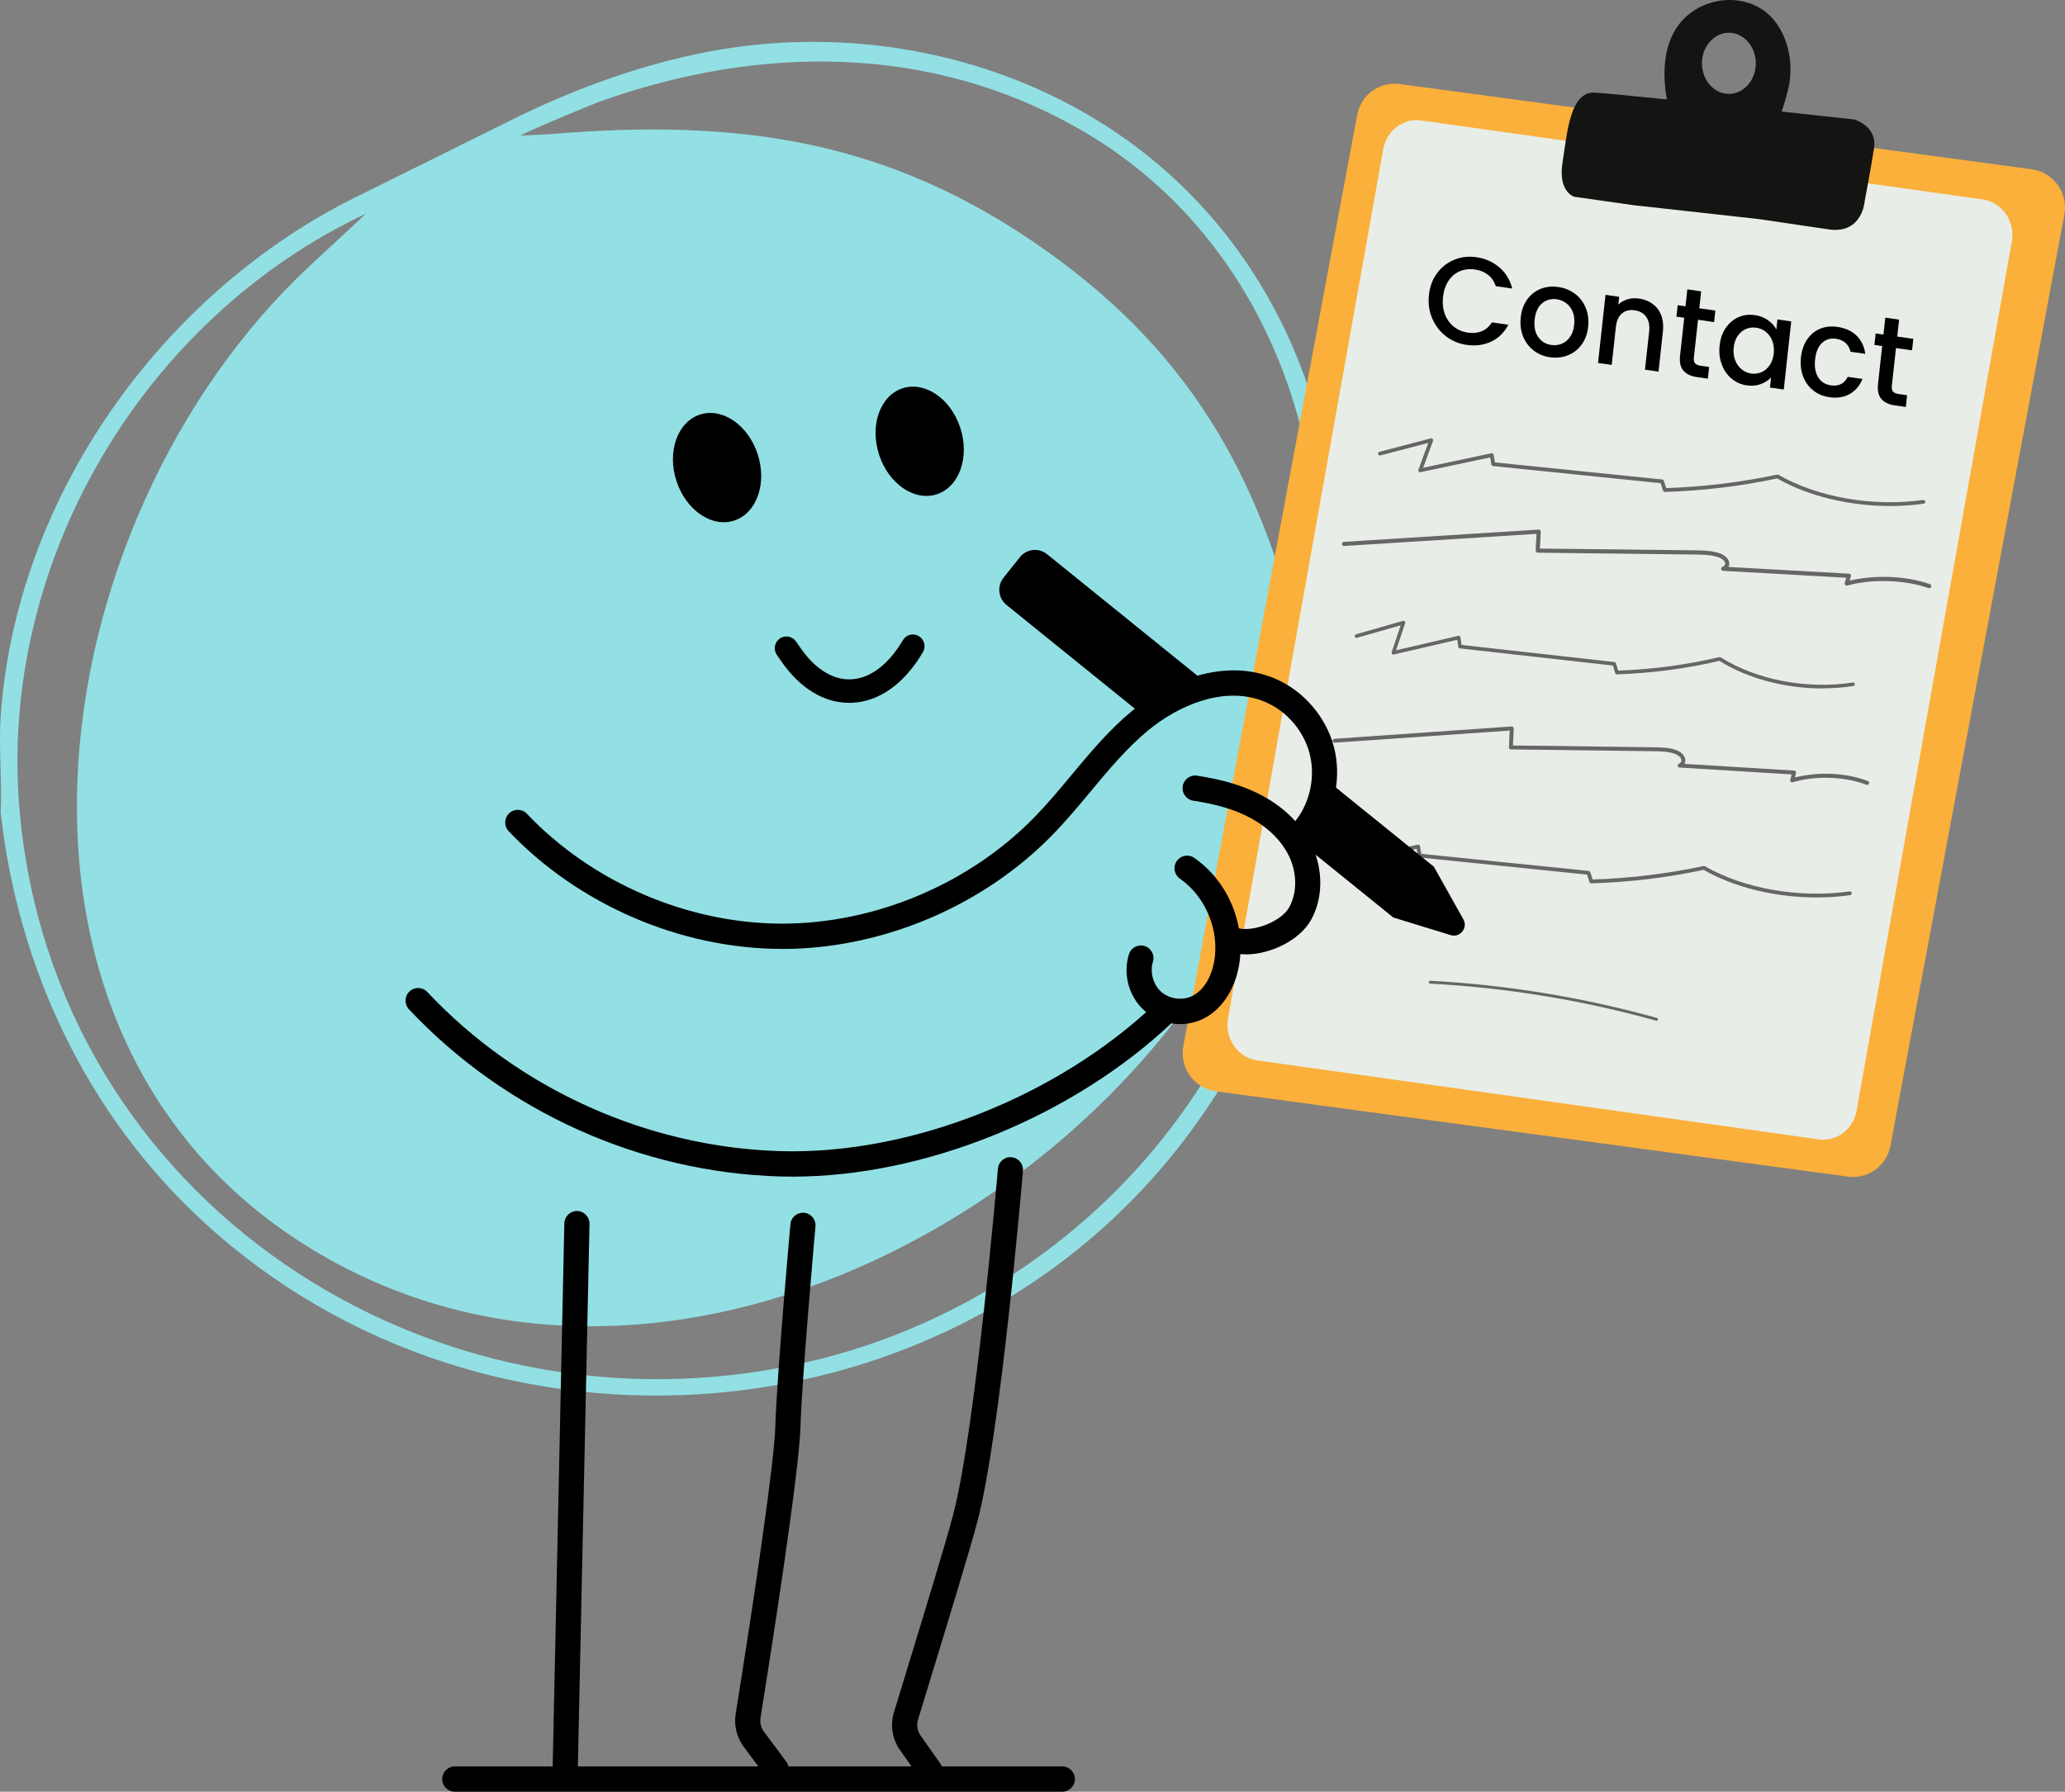 <svg width="280" height="243" viewBox="0 0 280 243" fill="none" xmlns="http://www.w3.org/2000/svg">
<rect x="0" y="0" width="280" height="243" fill="#808080" stroke="none"/>
<g clip-path="url(#clip0_7_256)">
<path d="M122.225 6.622C137.464 9.037 151.862 16.09 162.597 27.586C172.463 38.152 178.671 51.776 180.52 66.13C182.324 80.113 179.384 93.996 178.02 107.788C176.288 125.346 171.795 139.497 161.272 153.682C129.791 196.131 66.012 201.274 27.405 165.543C11.82 151.117 2.45 131.374 0.089 110.181C0.301 105.951 -0.195 101.458 0.089 97.262C2.105 67.306 22.071 39.592 48.524 26.594C55.611 23.11 62.593 19.614 69.659 16.118C77.46 12.258 85.9 9.149 94.408 7.339C103.573 5.389 113.049 5.165 122.225 6.616V6.622ZM177.641 91.357C182.58 62.533 172.04 32.051 146.105 17.356C125.966 5.95 103.016 6.112 81.552 13.692C80.249 14.151 70.049 18.42 70.628 18.392C72.782 18.291 74.213 18.224 74.665 18.185C100.143 16.073 120.554 18.852 141.957 34.073C162.246 48.505 171.567 66.102 176.917 90.063C177.034 90.589 176.901 91.211 177.641 91.362V91.357ZM49.609 28.986C19.454 43.16 -0.323 76.275 2.661 109.99C7.327 162.702 58.267 196.036 108.678 184.915C144.262 177.066 172.279 147.111 175.436 110.181L167.797 125.559C145.281 166.719 88.617 195.375 44.598 170.77C-5.74 142.629 4.838 70.639 42.082 35.989L49.615 28.986H49.609Z" fill="#92E0E4"/>
<path d="M99.559 70.6C102.602 69.6 104.026 65.574 102.738 61.606C101.451 57.638 97.94 55.232 94.897 56.231C91.854 57.231 90.431 61.258 91.718 65.226C93.006 69.193 96.516 71.6 99.559 70.6Z" fill="black"/>
<path d="M127.035 67.033C130.078 66.033 131.501 62.006 130.214 58.038C128.926 54.071 125.416 51.664 122.373 52.664C119.33 53.663 117.906 57.69 119.194 61.658C120.481 65.626 123.992 68.032 127.035 67.033Z" fill="black"/>
<path d="M76.641 241.667H76.602C75.661 241.644 74.915 240.86 74.932 239.913L76.519 165.923C76.541 164.988 77.298 164.243 78.222 164.243H78.261C79.202 164.265 79.948 165.049 79.932 165.996L78.345 239.986C78.323 240.921 77.565 241.667 76.641 241.667Z" fill="black"/>
<path d="M105.237 241.667C104.719 241.667 104.207 241.431 103.873 240.978L100.85 236.921C99.903 235.65 99.502 234.019 99.753 232.451C102.253 216.848 104.976 198.434 105.126 193.537C105.354 186.26 107.102 166.853 107.175 166.03C107.258 165.089 108.094 164.4 109.029 164.478C109.964 164.562 110.66 165.397 110.571 166.344C110.555 166.545 108.756 186.473 108.533 193.644C108.333 200.008 104.341 225.369 103.122 232.994C103.016 233.655 103.177 234.322 103.584 234.86L106.607 238.916C107.169 239.672 107.019 240.748 106.267 241.319C105.961 241.549 105.599 241.661 105.243 241.661L105.237 241.667Z" fill="black"/>
<path d="M126.117 241.896C125.582 241.896 125.053 241.644 124.725 241.174L122.041 237.364C120.989 235.868 120.682 234.003 121.211 232.249C121.657 230.77 122.331 228.568 123.104 226.036C125.276 218.938 128.249 209.218 129.229 205.487C132.303 193.795 135.276 158.859 135.309 158.512C135.387 157.565 136.211 156.859 137.152 156.949C138.093 157.027 138.789 157.862 138.706 158.803C138.583 160.248 135.677 194.389 132.525 206.367C131.529 210.165 128.544 219.919 126.362 227.045C125.588 229.571 124.914 231.767 124.474 233.241C124.251 233.969 124.38 234.748 124.819 235.375L127.503 239.185C128.049 239.958 127.865 241.028 127.097 241.577C126.796 241.79 126.451 241.891 126.111 241.891L126.117 241.896Z" fill="black"/>
<path d="M144.045 243H61.663C60.722 243 59.96 242.232 59.96 241.286C59.96 240.339 60.722 239.571 61.663 239.571H144.045C144.986 239.571 145.749 240.339 145.749 241.286C145.749 242.232 144.986 243 144.045 243Z" fill="black"/>
<path d="M250.563 159.576L164.874 148.013C161.923 147.615 159.896 144.808 160.448 141.873L184.027 15.574C184.534 12.857 187.067 11.025 189.796 11.395L275.484 22.958C278.435 23.356 280.462 26.163 279.911 29.098L256.331 155.397C255.824 158.114 253.291 159.946 250.563 159.576Z" fill="#FBB03B"/>
<path d="M246.615 154.528L170.442 143.811C167.82 143.441 166.021 140.825 166.511 138.086L187.558 20.241C188.009 17.709 190.264 15.995 192.686 16.336L268.859 27.053C271.481 27.423 273.28 30.04 272.79 32.779L251.743 150.624C251.292 153.156 249.037 154.87 246.615 154.528Z" fill="#E8EDE7"/>
<path d="M251.398 16.202C251.398 16.202 247.144 15.737 241.577 15.132C241.849 14.359 242.15 13.361 242.467 12.073C243.447 8.112 242.1 3.26 238.832 1.21C236.092 -0.51 232.495 -0.353 229.789 1.367C224.945 4.443 225.502 10.739 226.026 13.485C221.17 12.992 217.262 12.611 216.21 12.56C212.874 12.42 212.501 18.011 211.867 22.039C211.226 26.062 213.465 26.684 213.465 26.684L221.427 27.821L238.447 29.709L248.069 31.126C252.562 31.709 252.84 27.266 252.84 27.266C252.84 27.266 253.625 23.16 254.104 20.118C254.583 17.081 251.404 16.196 251.404 16.196L251.398 16.202ZM234.366 12.734C232.351 12.695 230.742 10.807 230.775 8.521C230.808 6.235 232.468 4.403 234.483 4.443C236.499 4.482 238.108 6.37 238.074 8.655C238.041 10.947 236.382 12.773 234.366 12.734Z" fill="#141512"/>
<path d="M194.862 37.048C195.475 36.219 196.254 35.608 197.195 35.227C198.131 34.846 199.127 34.729 200.18 34.88C201.382 35.053 202.424 35.513 203.292 36.252C204.161 36.998 204.751 37.956 205.052 39.132C204.161 39.003 203.715 38.941 202.824 38.813C202.596 38.157 202.24 37.642 201.755 37.261C201.271 36.886 200.686 36.65 200.002 36.549C199.255 36.443 198.565 36.521 197.947 36.785C197.323 37.048 196.811 37.479 196.41 38.079C196.009 38.678 195.759 39.412 195.664 40.275C195.57 41.132 195.653 41.911 195.915 42.605C196.176 43.3 196.577 43.866 197.123 44.303C197.669 44.74 198.314 45.009 199.066 45.115C199.751 45.211 200.369 45.149 200.92 44.919C201.477 44.69 201.934 44.292 202.29 43.72C203.181 43.849 203.626 43.911 204.517 44.04C203.971 45.099 203.197 45.86 202.195 46.331C201.193 46.802 200.085 46.947 198.882 46.779C197.819 46.628 196.878 46.236 196.054 45.597C195.23 44.964 194.612 44.157 194.194 43.177C193.777 42.197 193.632 41.138 193.754 40C193.877 38.858 194.25 37.871 194.862 37.042V37.048Z" fill="black"/>
<path d="M207.947 47.524C207.306 47.031 206.828 46.393 206.516 45.62C206.204 44.841 206.098 43.978 206.204 43.031C206.304 42.09 206.599 41.289 207.078 40.617C207.557 39.95 208.17 39.468 208.904 39.177C209.639 38.886 210.436 38.802 211.293 38.925C212.15 39.048 212.902 39.356 213.554 39.844C214.205 40.331 214.695 40.97 215.012 41.754C215.335 42.538 215.441 43.401 215.341 44.337C215.241 45.272 214.94 46.079 214.45 46.746C213.96 47.412 213.336 47.894 212.585 48.191C211.833 48.488 211.026 48.572 210.168 48.454C209.322 48.331 208.576 48.023 207.941 47.53L207.947 47.524ZM211.733 46.634C212.178 46.46 212.551 46.157 212.869 45.72C213.181 45.289 213.375 44.74 213.448 44.068C213.52 43.395 213.459 42.813 213.258 42.314C213.058 41.816 212.769 41.418 212.379 41.127C211.995 40.835 211.56 40.65 211.081 40.583C210.603 40.516 210.146 40.572 209.717 40.746C209.289 40.919 208.927 41.227 208.637 41.653C208.348 42.084 208.164 42.634 208.092 43.306C207.98 44.297 208.142 45.104 208.576 45.715C209.01 46.325 209.6 46.684 210.352 46.791C210.825 46.858 211.287 46.807 211.733 46.634Z" fill="black"/>
<path d="M224.077 41.211C224.6 41.592 224.99 42.101 225.24 42.74C225.491 43.379 225.569 44.113 225.48 44.953C225.24 47.132 225.123 48.219 224.884 50.398C224.149 50.292 223.782 50.242 223.047 50.135C223.275 48.068 223.386 47.037 223.615 44.97C223.704 44.146 223.576 43.48 223.219 42.981C222.868 42.482 222.345 42.185 221.649 42.084C220.953 41.984 220.38 42.129 219.923 42.51C219.467 42.897 219.194 43.502 219.105 44.325C218.876 46.393 218.765 47.423 218.537 49.491C217.796 49.384 217.423 49.334 216.683 49.227C217.089 45.53 217.289 43.687 217.696 39.989C218.436 40.096 218.81 40.146 219.55 40.253C219.505 40.673 219.483 40.886 219.433 41.311C219.778 40.975 220.201 40.734 220.691 40.589C221.187 40.443 221.699 40.409 222.234 40.488C222.941 40.589 223.553 40.83 224.077 41.211Z" fill="black"/>
<path d="M230.24 43.367C230.018 45.412 229.906 46.438 229.678 48.482C229.639 48.83 229.689 49.087 229.828 49.261C229.968 49.435 230.229 49.547 230.608 49.603C231.064 49.67 231.293 49.698 231.749 49.765C231.683 50.404 231.644 50.723 231.577 51.356C230.992 51.272 230.697 51.233 230.112 51.149C229.277 51.031 228.659 50.734 228.258 50.27C227.857 49.804 227.707 49.121 227.807 48.213C228.03 46.169 228.141 45.143 228.37 43.099C227.946 43.037 227.735 43.009 227.312 42.947C227.379 42.325 227.412 42.012 227.484 41.39C227.908 41.451 228.119 41.48 228.542 41.541C228.642 40.622 228.693 40.163 228.793 39.244C229.539 39.351 229.918 39.407 230.664 39.513C230.563 40.432 230.513 40.891 230.413 41.81C231.282 41.933 231.721 41.995 232.59 42.124C232.523 42.746 232.49 43.059 232.417 43.681C231.549 43.558 231.109 43.496 230.24 43.367Z" fill="black"/>
<path d="M234.01 44.471C234.461 43.81 235.029 43.323 235.719 43.02C236.404 42.718 237.144 42.622 237.924 42.734C238.631 42.835 239.232 43.065 239.722 43.423C240.218 43.782 240.596 44.202 240.864 44.667C240.925 44.129 240.953 43.861 241.008 43.323C241.755 43.429 242.133 43.485 242.879 43.592C242.473 47.289 242.272 49.132 241.866 52.83C241.12 52.723 240.741 52.667 239.995 52.561C240.056 52.012 240.084 51.737 240.145 51.188C239.784 51.58 239.316 51.883 238.742 52.096C238.169 52.309 237.534 52.365 236.838 52.264C236.064 52.152 235.385 51.849 234.789 51.351C234.193 50.852 233.748 50.208 233.458 49.423C233.163 48.639 233.069 47.782 233.169 46.852C233.269 45.922 233.548 45.127 234.004 44.465L234.01 44.471ZM240.312 46.219C240.112 45.715 239.811 45.306 239.427 45.003C239.043 44.695 238.609 44.51 238.135 44.443C237.657 44.376 237.2 44.432 236.76 44.611C236.326 44.79 235.947 45.099 235.641 45.524C235.335 45.95 235.151 46.482 235.079 47.121C235.006 47.76 235.079 48.337 235.274 48.852C235.474 49.367 235.775 49.782 236.164 50.096C236.554 50.404 236.983 50.594 237.451 50.662C237.929 50.729 238.386 50.673 238.826 50.488C239.266 50.303 239.639 49.984 239.945 49.552C240.251 49.115 240.44 48.578 240.507 47.939C240.58 47.3 240.507 46.729 240.307 46.225L240.312 46.219Z" fill="black"/>
<path d="M245.04 46.04C245.491 45.373 246.07 44.891 246.777 44.594C247.478 44.297 248.263 44.213 249.121 44.331C250.207 44.488 251.075 44.88 251.727 45.513C252.378 46.146 252.779 46.975 252.918 47.989C252.116 47.877 251.721 47.816 250.919 47.704C250.808 47.222 250.585 46.824 250.257 46.522C249.928 46.213 249.488 46.023 248.948 45.944C248.191 45.838 247.556 46.029 247.044 46.516C246.532 47.003 246.226 47.743 246.114 48.74C246.003 49.732 246.148 50.544 246.532 51.166C246.922 51.788 247.495 52.157 248.252 52.264C249.327 52.415 250.09 52.034 250.541 51.11C251.342 51.222 251.738 51.283 252.54 51.395C252.178 52.297 251.604 52.975 250.83 53.423C250.056 53.877 249.132 54.023 248.069 53.872C247.211 53.748 246.476 53.44 245.858 52.947C245.24 52.46 244.784 51.821 244.488 51.048C244.193 50.275 244.099 49.412 244.199 48.46C244.305 47.508 244.583 46.701 245.034 46.034L245.04 46.04Z" fill="black"/>
<path d="M257.083 47.205C256.86 49.25 256.749 50.275 256.52 52.32C256.481 52.667 256.532 52.925 256.671 53.099C256.81 53.272 257.072 53.384 257.45 53.44C257.907 53.507 258.135 53.535 258.592 53.603C258.519 54.241 258.486 54.561 258.419 55.194C257.834 55.11 257.539 55.071 256.955 54.986C256.119 54.869 255.501 54.572 255.101 54.107C254.7 53.642 254.549 52.958 254.65 52.051C254.872 50.006 254.984 48.981 255.212 46.936C254.789 46.874 254.577 46.846 254.154 46.785C254.221 46.163 254.254 45.849 254.327 45.227C254.75 45.289 254.961 45.317 255.385 45.379C255.485 44.46 255.535 44 255.635 43.081C256.381 43.188 256.76 43.244 257.506 43.35C257.406 44.269 257.356 44.729 257.255 45.647C258.124 45.771 258.564 45.832 259.432 45.961C259.366 46.583 259.332 46.897 259.26 47.519C258.391 47.395 257.951 47.334 257.083 47.205Z" fill="black"/>
<path d="M115.137 95.323C111.718 95.323 108.472 93.346 105.961 89.721L105.337 88.825C104.836 88.102 105.015 87.11 105.727 86.606C106.445 86.102 107.431 86.281 107.932 86.998L108.556 87.894C110.516 90.718 112.904 92.225 115.36 92.135C117.96 92.035 120.471 90.152 122.42 86.83C122.865 86.074 123.834 85.822 124.585 86.27C125.337 86.718 125.588 87.693 125.142 88.449C122.626 92.735 119.196 95.177 115.482 95.318C115.371 95.318 115.254 95.323 115.142 95.323H115.137Z" fill="black"/>
<path d="M256.281 68.628C250.763 68.628 245.19 67.3 240.97 64.886C236.037 65.945 230.914 66.561 225.747 66.718C225.636 66.718 225.536 66.651 225.502 66.544L225.168 65.53L202.446 63.205C202.335 63.194 202.24 63.104 202.223 62.992L202.062 62.034L192.619 64.04C192.53 64.062 192.435 64.029 192.374 63.956C192.313 63.889 192.296 63.788 192.329 63.704L193.666 60.068L187.162 61.771C187.023 61.805 186.889 61.726 186.856 61.586C186.823 61.452 186.901 61.312 187.04 61.278L194.011 59.452C194.105 59.429 194.2 59.452 194.261 59.525C194.323 59.592 194.345 59.693 194.311 59.782L192.97 63.441L202.223 61.474C202.29 61.457 202.362 61.474 202.418 61.513C202.474 61.553 202.513 61.614 202.524 61.681L202.697 62.712L225.391 65.032C225.491 65.043 225.575 65.11 225.603 65.205L225.931 66.197C231.037 66.029 236.092 65.412 240.964 64.365C241.025 64.354 241.087 64.365 241.142 64.393C246.448 67.457 253.965 68.763 260.769 67.81C260.897 67.793 261.036 67.889 261.053 68.029C261.075 68.169 260.975 68.298 260.836 68.314C259.343 68.527 257.818 68.628 256.287 68.628H256.281Z" fill="#666666"/>
<path d="M246.309 121.716C240.791 121.716 235.218 120.388 230.997 117.973C226.059 119.032 220.942 119.648 215.775 119.805C215.653 119.788 215.563 119.738 215.525 119.632L215.19 118.618L192.468 116.293C192.357 116.281 192.262 116.192 192.245 116.08L192.084 115.122L182.641 117.127C182.552 117.15 182.457 117.116 182.396 117.043C182.335 116.976 182.318 116.875 182.351 116.791L183.688 113.155L177.185 114.858C177.045 114.892 176.912 114.814 176.878 114.674C176.845 114.539 176.923 114.399 177.062 114.365L184.033 112.539C184.122 112.517 184.222 112.539 184.284 112.612C184.345 112.679 184.367 112.78 184.334 112.87L182.992 116.528L192.245 114.562C192.312 114.545 192.385 114.562 192.44 114.601C192.496 114.64 192.535 114.702 192.546 114.769L192.719 115.8L215.413 118.119C215.513 118.13 215.597 118.197 215.63 118.293L215.953 119.284C221.053 119.116 226.115 118.5 230.992 117.452C231.053 117.441 231.114 117.452 231.17 117.48C236.476 120.545 243.993 121.85 250.797 120.898C250.93 120.875 251.064 120.976 251.081 121.116C251.103 121.256 251.003 121.385 250.863 121.402C249.371 121.615 247.846 121.716 246.315 121.716H246.309Z" fill="#666666"/>
<path d="M224.617 138.438C224.617 138.438 224.584 138.438 224.567 138.433C214.545 135.643 204.233 133.951 193.922 133.408C193.816 133.402 193.732 133.307 193.738 133.2C193.738 133.088 193.838 133.01 193.944 133.015C204.283 133.564 214.617 135.262 224.673 138.057C224.778 138.086 224.84 138.198 224.812 138.298C224.79 138.388 224.712 138.444 224.622 138.444L224.617 138.438Z" fill="#666666"/>
<path d="M261.587 79.777C261.559 79.777 261.526 79.777 261.493 79.76C258.247 78.623 253.926 78.488 250.474 79.413C250.374 79.441 250.274 79.413 250.201 79.34C250.129 79.267 250.106 79.16 250.134 79.065L250.335 78.354L233.637 77.418C233.509 77.413 233.403 77.317 233.381 77.189C233.358 77.06 233.425 76.936 233.542 76.88C233.72 76.802 233.926 76.656 233.926 76.438C233.926 76.203 233.67 75.85 233.136 75.631C232.161 75.233 230.814 75.216 229.728 75.205L208.504 74.959C208.426 74.959 208.353 74.925 208.303 74.869C208.253 74.813 208.225 74.74 208.225 74.662L208.342 72.404L182.263 74.051C182.096 74.062 181.979 73.945 181.968 73.788C181.956 73.631 182.073 73.502 182.229 73.491L208.621 71.827C208.699 71.822 208.777 71.85 208.832 71.906C208.888 71.962 208.921 72.04 208.916 72.118L208.799 74.399L229.728 74.639C231.12 74.656 232.351 74.701 233.342 75.11C234.027 75.39 234.472 75.906 234.483 76.427C234.483 76.544 234.466 76.718 234.366 76.892L250.719 77.805C250.802 77.805 250.88 77.855 250.931 77.922C250.981 77.99 250.997 78.079 250.969 78.163L250.802 78.746C254.271 77.928 258.48 78.102 261.676 79.222C261.821 79.273 261.899 79.435 261.849 79.581C261.81 79.698 261.699 79.771 261.587 79.771V79.777Z" fill="#666666"/>
<path d="M247.139 93.374C242.1 93.374 237.005 92.046 233.147 89.631C228.642 90.69 223.966 91.301 219.25 91.458C219.138 91.458 219.044 91.39 219.01 91.284L218.704 90.264L197.953 87.939C197.841 87.928 197.758 87.844 197.741 87.732L197.596 86.769L188.983 88.769C188.899 88.785 188.81 88.763 188.749 88.696C188.688 88.629 188.671 88.539 188.699 88.455L189.924 84.802L184 86.5C183.866 86.539 183.738 86.46 183.699 86.332C183.66 86.203 183.738 86.068 183.866 86.029L190.236 84.203C190.319 84.175 190.414 84.203 190.475 84.27C190.536 84.337 190.559 84.432 190.531 84.516L189.295 88.197L197.736 86.236C197.802 86.219 197.869 86.236 197.925 86.27C197.981 86.309 198.019 86.365 198.025 86.432L198.181 87.469L218.904 89.788C218.999 89.799 219.083 89.867 219.11 89.962L219.411 90.954C224.066 90.785 228.681 90.169 233.13 89.121C233.191 89.105 233.258 89.121 233.314 89.155C238.158 92.214 245.017 93.525 251.226 92.567C251.348 92.544 251.482 92.64 251.498 92.769C251.521 92.903 251.426 93.026 251.298 93.043C249.934 93.256 248.536 93.357 247.133 93.357L247.139 93.374Z" fill="#666666"/>
<path d="M253.185 106.455C253.152 106.455 253.119 106.455 253.091 106.438C250.145 105.301 246.215 105.167 243.08 106.091C242.985 106.119 242.891 106.091 242.818 106.024C242.746 105.956 242.724 105.856 242.746 105.766L242.935 105.032L227.741 104.096C227.618 104.091 227.518 104.001 227.496 103.884C227.473 103.766 227.529 103.643 227.64 103.592C227.874 103.475 227.991 103.318 227.991 103.133C227.991 102.836 227.69 102.5 227.273 102.309C226.393 101.912 225.168 101.895 224.183 101.884L204.862 101.637C204.79 101.637 204.723 101.603 204.673 101.553C204.623 101.503 204.595 101.43 204.601 101.357L204.706 99.082L180.982 100.729C180.826 100.735 180.709 100.629 180.698 100.483C180.687 100.337 180.798 100.208 180.943 100.197L204.968 98.528C205.046 98.517 205.118 98.55 205.174 98.606C205.23 98.662 205.258 98.735 205.252 98.808L205.141 101.105L224.183 101.346C225.452 101.363 226.577 101.407 227.484 101.816C228.102 102.096 228.509 102.606 228.52 103.116C228.52 103.239 228.503 103.419 228.398 103.598L243.286 104.511C243.364 104.511 243.436 104.556 243.486 104.623C243.531 104.69 243.548 104.769 243.531 104.847L243.375 105.447C246.537 104.629 250.368 104.808 253.275 105.928C253.414 105.979 253.481 106.136 253.43 106.276C253.391 106.382 253.291 106.449 253.18 106.449L253.185 106.455Z" fill="#666666"/>
<path d="M106.056 128.696C105.978 128.696 105.894 128.696 105.816 128.696C92.175 128.629 78.4 122.657 68.974 112.735C68.323 112.052 68.35 110.965 69.03 110.309C69.709 109.654 70.789 109.676 71.441 110.365C80.238 119.632 93.094 125.2 105.833 125.268C105.905 125.268 105.983 125.268 106.061 125.268C118.723 125.268 131.534 119.839 140.376 110.718C142.074 108.965 143.689 107.026 145.253 105.15C147.748 102.152 150.331 99.054 153.432 96.472C158.299 92.416 165.954 89.116 172.858 92.023C176.711 93.648 179.774 97.178 180.854 101.245C181.934 105.307 181.032 109.906 178.493 113.251C177.92 114.001 176.851 114.147 176.104 113.576C175.358 112.998 175.214 111.923 175.782 111.172C177.691 108.657 178.371 105.194 177.558 102.136C176.745 99.077 174.44 96.421 171.539 95.194C166.043 92.881 159.707 95.704 155.609 99.116C152.747 101.503 150.381 104.343 147.87 107.357C146.267 109.279 144.613 111.273 142.82 113.116C133.355 122.887 119.625 128.702 106.061 128.702L106.056 128.696Z" fill="black"/>
<path d="M168.905 129.43C168.354 129.43 167.814 129.38 167.302 129.273C166.378 129.083 165.787 128.175 165.977 127.245C166.166 126.315 167.062 125.721 167.992 125.912C170.208 126.371 173.761 124.898 174.779 123.1C175.876 121.156 175.899 118.528 174.841 116.237C173.866 114.119 171.984 112.237 169.546 110.931C167.469 109.816 165.002 109.077 161.801 108.595C160.871 108.455 160.225 107.581 160.364 106.646C160.504 105.71 161.378 105.06 162.302 105.2C165.904 105.744 168.716 106.601 171.149 107.906C174.239 109.559 176.65 112.007 177.936 114.797C179.451 118.08 179.378 121.912 177.747 124.803C176.233 127.486 172.33 129.441 168.911 129.441L168.905 129.43Z" fill="black"/>
<path d="M160.019 138.892C158.26 138.892 156.506 138.265 155.17 137.066C153.07 135.189 152.23 132.119 153.076 129.424C153.36 128.522 154.318 128.018 155.214 128.304C156.11 128.59 156.612 129.553 156.328 130.455C155.893 131.839 156.361 133.537 157.436 134.5C158.51 135.464 160.247 135.733 161.556 135.133C163.076 134.444 164.228 132.674 164.635 130.394C165.386 126.203 163.477 121.592 159.991 119.172C159.217 118.634 159.022 117.564 159.557 116.786C160.091 116.007 161.155 115.811 161.929 116.349C166.55 119.553 168.983 125.441 167.992 131.004C167.385 134.394 165.503 137.111 162.959 138.265C162.029 138.685 161.021 138.892 160.019 138.892Z" fill="black"/>
<path d="M107.453 159.582C106.897 159.582 106.345 159.576 105.794 159.559C86.836 159.022 68.49 150.764 55.456 136.892C54.81 136.203 54.837 135.117 55.522 134.467C56.207 133.817 57.287 133.845 57.933 134.534C70.349 147.744 87.827 155.615 105.889 156.125C123.433 156.618 143.388 148.741 156.734 136.052C157.419 135.402 158.499 135.43 159.145 136.119C159.791 136.808 159.763 137.895 159.078 138.545C145.521 151.43 125.432 159.582 107.448 159.582H107.453Z" fill="black"/>
<path d="M179.685 105.637L194.423 117.548L198.42 124.674C199.077 125.839 197.98 127.217 196.705 126.825L188.927 124.439L176.645 114.511" fill="black"/>
<path d="M155.27 97.239L136.478 82.051C135.348 81.138 135.17 79.48 136.077 78.343L138.293 75.57C139.201 74.432 140.849 74.253 141.979 75.166L164.089 93.038" fill="black"/>
</g>
<defs>
<clipPath id="clip0_7_256">
<rect width="280" height="243" fill="white"/>
</clipPath>
</defs>
</svg>
